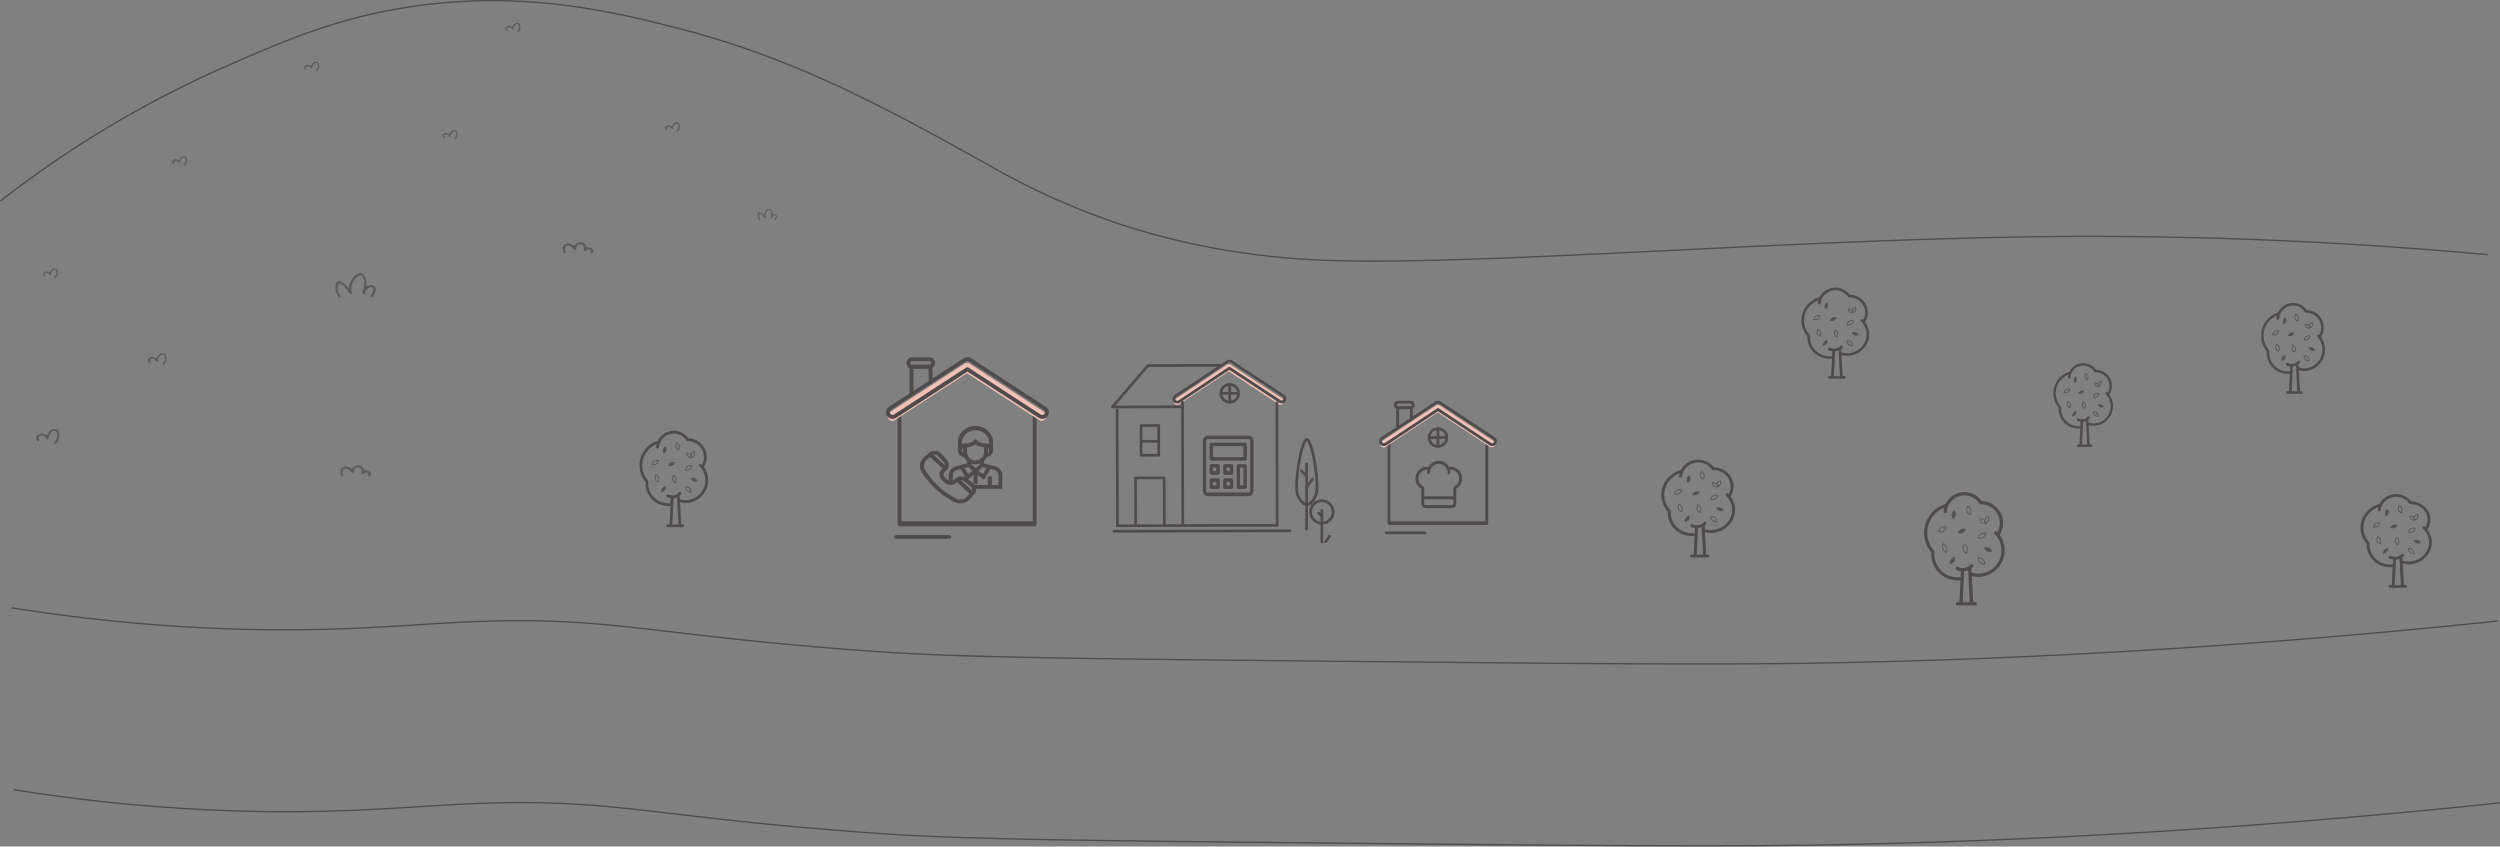 <?xml version="1.0" encoding="UTF-8"?> <svg xmlns="http://www.w3.org/2000/svg" id="Слой_1" data-name="Слой 1" viewBox="0 0 1868.26 632.62"><rect x="0" y="0" width="1868.26" height="632.62" fill="#808080" stroke="none"/><defs><style>.cls-1,.cls-10,.cls-2,.cls-6,.cls-8,.cls-9{fill:none;}.cls-1{stroke:#020202;stroke-width:2.52px;}.cls-1,.cls-3,.cls-6,.cls-8{stroke-miterlimit:12.62;}.cls-3{fill:#fff;stroke:#5d5737;stroke-width:3.79px;}.cls-12,.cls-13,.cls-14,.cls-4,.cls-5{fill:#4f4a4b;}.cls-5,.cls-6,.cls-7{opacity:0.84;}.cls-12,.cls-13,.cls-5,.cls-6{isolation:isolate;}.cls-10,.cls-14,.cls-6,.cls-8,.cls-9{stroke:#4f4a4b;}.cls-6,.cls-8{stroke-width:0.63px;}.cls-9{stroke-miterlimit:3.29;}.cls-10,.cls-14{stroke-miterlimit:10;}.cls-11{fill:#f3c1b4;}.cls-12{opacity:0.71;}.cls-13{opacity:0.7;}</style></defs><path class="cls-1" d="M1813.49,302.74" transform="translate(0 -0.01)"></path><path class="cls-2" d="M36.37,246.64" transform="translate(0 -0.01)"></path><path class="cls-1" d="M776.36,17.08" transform="translate(0 -0.01)"></path><path class="cls-3" d="M34.19,172.83" transform="translate(0 -0.01)"></path><path class="cls-4" d="M1814,395.67c4.29-6.39,2.22-14.81-4.61-18.82a15.26,15.26,0,0,0-7.38-2.08,14.41,14.41,0,0,0-19.23-3.14,13,13,0,0,0-4.51,5c-10.54,2.93-16.53,13.28-13.4,23.14a18.25,18.25,0,0,0,3.88,6.71v1.15c0,8.94,7.76,16.19,17.32,16.26.67,0,1.33,0,2-.11l-.71,13.41h-1.29a1,1,0,1,0,0,2.06h11.63a1,1,0,0,0,0-2.06h-1.29l-.84-16a18.51,18.51,0,0,0,4.45.55c9.7-.15,17.44-7.63,17.28-16.7A15.74,15.74,0,0,0,1814,395.67Zm-24.47,41.63,1-19.07a10.08,10.08,0,0,0,2.65-.65l1,19.75ZM1800,419.64a16.12,16.12,0,0,1-4.53-.66l-.13-2.69c.29-.23.57-.47.83-.72a1,1,0,0,0,.31-1.38l0,0a1.13,1.13,0,0,0-1.51-.27.75.75,0,0,0-.29.27,7.37,7.37,0,0,1-8.06,1.35,1.11,1.11,0,0,0-1.47.42V416a1,1,0,0,0,.4,1.35l.07,0h0a9.68,9.68,0,0,0,2.76.77l-.18,3.59a15,15,0,0,1-2.11.14c-8.43,0-15.22-6.45-15.2-14.33v-1.39a1,1,0,0,0-.27-.77A15.83,15.83,0,0,1,1771,383a13.73,13.73,0,0,1,1.15-1,17.77,17.77,0,0,1,5.2-3,12.11,12.11,0,0,0-.39,2.08,1,1,0,0,0,1,1.11h.1a1.09,1.09,0,0,0,1.09-.93,10.28,10.28,0,0,1,.92-3.4h0c2.54-5.52,9.38-8.07,15.28-5.7a11.51,11.51,0,0,1,5.22,4.15,1.06,1.06,0,0,0,.94.47h.3c6.86.07,12.35,5.32,12.28,11.73a11.05,11.05,0,0,1-1.54,5.47l-.33-.31a1.14,1.14,0,0,0-1.51,0,1,1,0,0,0,0,1.41,13.72,13.72,0,0,1,1,19.36c-.3.33-.62.64-1,.94A15.86,15.86,0,0,1,1800,419.64Z" transform="translate(0 -0.01)"></path><path class="cls-5" d="M1786.29,394.48a4.06,4.06,0,0,1,5-2.38l.28.1a3.41,3.41,0,0,1-.91,1.65,4,4,0,0,1-2.49,1A4.64,4.64,0,0,1,1786.29,394.48Z" transform="translate(0 -0.01)"></path><path class="cls-5" d="M1803.66,403.66a4.46,4.46,0,0,1,3.33,0,4,4,0,0,1,2.09,2.09,3.6,3.6,0,0,1-4.36-.55A3.81,3.81,0,0,1,1803.66,403.66Z" transform="translate(0 -0.01)"></path><path class="cls-6" d="M1776.82,401.18a3.63,3.63,0,0,1,2.1,4.68l-.1.24c0,.09-.09.18-.14.27a3.79,3.79,0,0,1-1.65-1,3.37,3.37,0,0,1-.77-2.43A3.66,3.66,0,0,1,1776.82,401.18Z" transform="translate(0 -0.01)"></path><g class="cls-7"><path class="cls-8" d="M1800.94,385.64a3.5,3.5,0,0,1,2.63.82,3.13,3.13,0,0,1,1,2.16,3,3,0,0,1-1.58,0,3.37,3.37,0,0,1-2.09-3Z" transform="translate(0 -0.01)"></path><path class="cls-8" d="M1806.57,384.37a3,3,0,0,1,0,2.59,3.4,3.4,0,0,1-1.87,1.61,2.62,2.62,0,0,1-.44-1.48,2.71,2.71,0,0,1,.94-1.91A3.19,3.19,0,0,1,1806.57,384.37Z" transform="translate(0 -0.01)"></path></g><path class="cls-6" d="M1778.74,390.9a4,4,0,0,1-1.93,2.54,4.58,4.58,0,0,1-3,.37,3.06,3.06,0,0,1,.68-1.74,3.64,3.64,0,0,1,2.32-1.27A4.35,4.35,0,0,1,1778.74,390.9Z" transform="translate(0 -0.01)"></path><path class="cls-5" d="M1783.05,385.88a3.73,3.73,0,0,1-.68-3.06,3.85,3.85,0,0,1,1.75-2.33,3.24,3.24,0,0,1,.92,1.64,3.31,3.31,0,0,1-.58,2.47A4.43,4.43,0,0,1,1783.05,385.88Z" transform="translate(0 -0.01)"></path><path class="cls-6" d="M1804.16,413.72a4.5,4.5,0,0,1-3.16-1,3.79,3.79,0,0,1-1.19-2.63,3.5,3.5,0,0,1,2,.13,3.45,3.45,0,0,1,2,1.75A3.86,3.86,0,0,1,1804.16,413.72Z" transform="translate(0 -0.01)"></path><path class="cls-6" d="M1791.83,407.09a3.58,3.58,0,0,1-1.54-4.83l.15-.25a1.74,1.74,0,0,1,.19-.26,3.4,3.4,0,0,1,1.5,1.18,3.17,3.17,0,0,1,.47,2.47A3.68,3.68,0,0,1,1791.83,407.09Z" transform="translate(0 -0.01)"></path><path class="cls-5" d="M1780.93,413.86a3.66,3.66,0,0,1,.83-3,4.12,4.12,0,0,1,2.68-1.41,3.07,3.07,0,0,1,0,1.85,3.7,3.7,0,0,1-1.69,2A4.49,4.49,0,0,1,1780.93,413.86Z" transform="translate(0 -0.01)"></path><path class="cls-6" d="M1793,377.83a3.62,3.62,0,0,1,1.66,4.84l-.13.25-.16.24a3.68,3.68,0,0,1-1.51-1.16,3.28,3.28,0,0,1-.54-2.47A3.62,3.62,0,0,1,1793,377.83Z" transform="translate(0 -0.01)"></path><path class="cls-6" d="M1804.85,394.79a4,4,0,0,1-1.93,2.54,4.4,4.4,0,0,1-3,.37,3.16,3.16,0,0,1,.68-1.74,3.81,3.81,0,0,1,2.34-1.27A4.57,4.57,0,0,1,1804.85,394.79Z" transform="translate(0 -0.01)"></path><path class="cls-9" d="M.31,150.25A793.85,793.85,0,0,1,170.92,48.69c42.77-18.64,82.14-35.81,137.6-43.88C392.33-7.39,459.18,9,506.65,21.11c90.37,23.07,162.07,63.14,235.19,104A544,544,0,0,0,834,166.54a532.35,532.35,0,0,0,75.09,19.21,572.75,572.75,0,0,0,79.12,8.7c114.65,4.79,363.41-16.9,559.87-17.75,57.25-.25,106.67,1.29,118.35,1.67,79.41,2.57,145.5,7.63,192.64,12" transform="translate(0 -0.01)"></path><path class="cls-10" d="M10.29,590.14a1309.83,1309.83,0,0,0,147.23,15.14c83.66,3.86,137.94-1.69,184.37-4.13,117.26-6.15,140.9,9.83,319.22,22,60.15,4.11,151.45,5.08,331.6,6.88,193.59,1.92,290.39,2.85,371.5,1.37,123.57-2.25,295.42-9.46,504-31.4" transform="translate(0 -0.01)"></path><path class="cls-4" d="M1494.37,399.67a16.52,16.52,0,0,0-13.57-25.29,15.62,15.62,0,0,0-26.86,2.23,22.52,22.52,0,0,0-10.72,36.11v1.4a19.75,19.75,0,0,0,19.59,19.68,19.08,19.08,0,0,0,2.27-.14l-.8,16.23h-1.47a1.25,1.25,0,0,0,0,2.5H1476a1.25,1.25,0,0,0,0-2.5h-1.45l-1-19.42a18.77,18.77,0,0,0,5,.67,19.89,19.89,0,0,0,15.82-31.47Zm-27.68,50.38,1.14-23.08a10.46,10.46,0,0,0,3-.78l1.16,23.89Zm11.83-21.37a16.8,16.8,0,0,1-5.12-.8l-.16-3.26a11,11,0,0,0,.94-.87,1.23,1.23,0,0,0-1.38-2,1.29,1.29,0,0,0-.33.33,7.85,7.85,0,0,1-9.11,1.64,1.23,1.23,0,0,0-1.66.51v.09a1.25,1.25,0,0,0,.51,1.68h.07a10,10,0,0,0,3.12.93l-.21,4.35a17.17,17.17,0,0,1-19.57-17.17V412.4a1.25,1.25,0,0,0-.31-.94,20,20,0,0,1,7.61-31.91,15.6,15.6,0,0,0-.45,2.53,1.25,1.25,0,0,0,1.13,1.34h.1a1.24,1.24,0,0,0,1.23-1.12,13.59,13.59,0,0,1,1-4.11h0a13.15,13.15,0,0,1,23.19-1.86,1.22,1.22,0,0,0,1.06.56h.34a14,14,0,0,1,12.15,20.82l-.37-.38a1.23,1.23,0,0,0-1.71,0,1.27,1.27,0,0,0,0,1.71,17.37,17.37,0,0,1-12.11,29.66Z" transform="translate(0 -0.01)"></path><path class="cls-5" d="M1463,398.24a4.52,4.52,0,0,1,5.7-2.89h0l.31.12a4,4,0,0,1-1,2,4.29,4.29,0,0,1-2.82,1.17A4.76,4.76,0,0,1,1463,398.24Z" transform="translate(0 -0.01)"></path><path class="cls-5" d="M1482.64,409.34a4.77,4.77,0,0,1,3.78,0,4.66,4.66,0,0,1,2.35,2.53,3.88,3.88,0,0,1-4.93-.66A4.81,4.81,0,0,1,1482.64,409.34Z" transform="translate(0 -0.01)"></path><path class="cls-6" d="M1452.29,406.34a4.51,4.51,0,0,1,2.28,6l0,0-.16.32a4,4,0,0,1-1.86-1.23,4.18,4.18,0,0,1-.87-2.93A4.59,4.59,0,0,1,1452.29,406.34Z" transform="translate(0 -0.01)"></path><g class="cls-7"><path class="cls-8" d="M1479.57,387.55a3.88,3.88,0,0,1,3,1,3.93,3.93,0,0,1,1.18,2.62,3.4,3.4,0,0,1-1.79,0,3.48,3.48,0,0,1-1.85-1.71A3.9,3.9,0,0,1,1479.57,387.55Z" transform="translate(0 -0.01)"></path><path class="cls-8" d="M1485.94,386a3.9,3.9,0,0,1,0,3.14,3.84,3.84,0,0,1-2.12,1.94,3.21,3.21,0,0,1,.57-4.09A3.59,3.59,0,0,1,1485.94,386Z" transform="translate(0 -0.01)"></path></g><path class="cls-6" d="M1454.45,393.9a4.68,4.68,0,0,1-2.18,3.07,4.76,4.76,0,0,1-3.41.45,3.89,3.89,0,0,1,.76-2.1,4.14,4.14,0,0,1,2.63-1.54A4.56,4.56,0,0,1,1454.45,393.9Z" transform="translate(0 -0.01)"></path><path class="cls-5" d="M1459.33,387.82a4.75,4.75,0,0,1-.76-3.7,4.59,4.59,0,0,1,2-2.81,3.92,3.92,0,0,1,1,2,4.14,4.14,0,0,1-.67,3A4.63,4.63,0,0,1,1459.33,387.82Z" transform="translate(0 -0.01)"></path><path class="cls-6" d="M1483.22,421.55a4.75,4.75,0,0,1-3.57-1.26,4.67,4.67,0,0,1-1.35-3.17,3.82,3.82,0,0,1,2.22.15,4,4,0,0,1,2.2,2.12A4.89,4.89,0,0,1,1483.22,421.55Z" transform="translate(0 -0.01)"></path><path class="cls-6" d="M1469.27,413.49a4.49,4.49,0,0,1-1.58-6.15l.21-.32a4,4,0,0,1,1.71,1.44,4.16,4.16,0,0,1,.53,3A4.55,4.55,0,0,1,1469.27,413.49Z" transform="translate(0 -0.01)"></path><path class="cls-5" d="M1456.93,421.68a4.63,4.63,0,0,1,3.8-5.33l.2,0a4.06,4.06,0,0,1,0,2.24,4.24,4.24,0,0,1-1.91,2.37A4.63,4.63,0,0,1,1456.93,421.68Z" transform="translate(0 -0.01)"></path><path class="cls-6" d="M1470.56,378.08a4.53,4.53,0,0,1,1.74,6.16l-.18.29a4,4,0,0,1-1.71-1.4,4.18,4.18,0,0,1-.61-3A4.77,4.77,0,0,1,1470.56,378.08Z" transform="translate(0 -0.01)"></path><path class="cls-6" d="M1484,398.61a4.71,4.71,0,0,1-2.18,3.07,4.57,4.57,0,0,1-3.41.45,4,4,0,0,1,.76-2.1,4.33,4.33,0,0,1,2.65-1.54A5,5,0,0,1,1484,398.61Z" transform="translate(0 -0.01)"></path><path class="cls-4" d="M1393.73,240.65a13,13,0,0,0-3.81-18l-.56-.35a14.48,14.48,0,0,0-7-2,13.54,13.54,0,0,0-18.31-3.06,12.88,12.88,0,0,0-4.29,4.86c-10,2.85-15.74,12.93-12.76,22.52a18,18,0,0,0,3.69,6.53v1.12c0,8.71,7.39,15.76,16.49,15.84a11.13,11.13,0,0,0,1.91-.11l-.68,13h-1.23a1,1,0,0,0,0,2h11.07a1,1,0,0,0,0-2H1377l-.85-15.62a16,16,0,0,0,4.24.53c9.24-.14,16.6-7.43,16.44-16.26A15.44,15.44,0,0,0,1393.73,240.65Zm-23.29,40.53,1-18.57A8.86,8.86,0,0,0,1374,262l1,19.22Zm9.92-17.19a14.67,14.67,0,0,1-4.31-.65l-.13-2.62a7.46,7.46,0,0,0,.79-.7,1,1,0,0,0,.28-1.37,1.08,1.08,0,0,0-1.44-.27,1.38,1.38,0,0,0-.27.27,6.82,6.82,0,0,1-7.67,1.31,1.08,1.08,0,0,0-1.4.41v.07a1,1,0,0,0,.42,1.36h0a8.4,8.4,0,0,0,2.63.74l-.17,3.5a13.36,13.36,0,0,1-2,.14c-8,0-14.48-6.29-14.46-14v-1.38a1,1,0,0,0-.26-.75,15.64,15.64,0,0,1,.83-22.1l.68-.6a17.29,17.29,0,0,1,5-2.91,13.79,13.79,0,0,0-.37,2,1,1,0,0,0,.92,1.08h.16a1,1,0,0,0,1-.91,10.53,10.53,0,0,1,.87-3.3h0a11.28,11.28,0,0,1,14.55-5.55,11,11,0,0,1,5,4.05,1,1,0,0,0,.89.45h.28a11.56,11.56,0,0,1,11.69,11.41h0a10.83,10.83,0,0,1-1.46,5.33l-.32-.3a1.06,1.06,0,0,0-1.43,0,1,1,0,0,0,0,1.37,13.56,13.56,0,0,1,.62,19.16c-.2.21-.4.42-.62.61A15,15,0,0,1,1380.36,264Z" transform="translate(0 -0.01)"></path><path class="cls-5" d="M1367.36,239.49a3.88,3.88,0,0,1,4.81-2.32l.26.1a3.07,3.07,0,0,1-.86,1.6,3.55,3.55,0,0,1-2.37.95A4,4,0,0,1,1367.36,239.49Z" transform="translate(0 -0.01)"></path><path class="cls-5" d="M1383.87,248.4a4.24,4.24,0,0,1,3.17,0,3.8,3.8,0,0,1,2,2,3.36,3.36,0,0,1-4.15-.53A3.79,3.79,0,0,1,1383.87,248.4Z" transform="translate(0 -0.01)"></path><path class="cls-6" d="M1358.36,246a3.58,3.58,0,0,1,2,4.66.61.61,0,0,1-.07.14c0,.09-.08.17-.13.26a3.5,3.5,0,0,1-1.57-1,3.34,3.34,0,0,1-.73-2.36A3.81,3.81,0,0,1,1358.36,246Z" transform="translate(0 -0.01)"></path><g class="cls-7"><path class="cls-8" d="M1381.28,230.88a3.39,3.39,0,0,1,2.5.8,3,3,0,0,1,1,2.1,2.77,2.77,0,0,1-1.51,0,2.82,2.82,0,0,1-1.55-1.37A3,3,0,0,1,1381.28,230.88Z" transform="translate(0 -0.01)"></path><path class="cls-8" d="M1386.64,229.66a3,3,0,0,1,0,2.53,3.18,3.18,0,0,1-1.78,1.56,2.58,2.58,0,0,1-.42-1.44,2.8,2.8,0,0,1,.89-1.85A3.29,3.29,0,0,1,1386.64,229.66Z" transform="translate(0 -0.01)"></path></g><path class="cls-6" d="M1360.15,236a3.81,3.81,0,0,1-1.84,2.48,4.14,4.14,0,0,1-2.87.35,3.17,3.17,0,0,1,.64-1.69,3.62,3.62,0,0,1,2.21-1.23A4.17,4.17,0,0,1,1360.15,236Z" transform="translate(0 -0.01)"></path><path class="cls-5" d="M1364.25,231.12a3.73,3.73,0,0,1-.64-3,3.82,3.82,0,0,1,1.66-2.27,3.15,3.15,0,0,1,.88,1.59,3.22,3.22,0,0,1-.56,2.41A3.88,3.88,0,0,1,1364.25,231.12Z" transform="translate(0 -0.01)"></path><path class="cls-6" d="M1384.36,258.22a4.12,4.12,0,0,1-3-1,3.66,3.66,0,0,1-1.14-2.55,3.49,3.49,0,0,1,1.87.12,3.37,3.37,0,0,1,1.85,1.71A3.73,3.73,0,0,1,1384.36,258.22Z" transform="translate(0 -0.01)"></path><path class="cls-6" d="M1372.61,251.77a3.51,3.51,0,0,1-1.42-4.77l.1-.18c0-.09.11-.17.17-.26a3.41,3.41,0,0,1,1.44,1.16,3.2,3.2,0,0,1,.44,2.41A3.54,3.54,0,0,1,1372.61,251.77Z" transform="translate(0 -0.01)"></path><path class="cls-5" d="M1362.23,258.4a3.72,3.72,0,0,1,.79-2.94,4,4,0,0,1,2.55-1.37,3,3,0,0,1,0,1.79,3.36,3.36,0,0,1-1.6,1.91A4,4,0,0,1,1362.23,258.4Z" transform="translate(0 -0.01)"></path><path class="cls-6" d="M1385,239.79a3.78,3.78,0,0,1-1.84,2.48,4,4,0,0,1-2.87.35,3.18,3.18,0,0,1,.65-1.69,3.67,3.67,0,0,1,2.22-1.23A4.56,4.56,0,0,1,1385,239.79Z" transform="translate(0 -0.01)"></path><path class="cls-4" d="M526,349.11a14.06,14.06,0,0,0-11.54-21.52,13.28,13.28,0,0,0-22.85,1.91,19.12,19.12,0,0,0-9.16,30.72v1.19a16.8,16.8,0,0,0,16.66,16.74A17.84,17.84,0,0,0,501,378l-.68,13.8h-1.25a1.06,1.06,0,1,0,0,2.12h11.16a1.06,1.06,0,0,0,0-2.12H509l-.8-16.53a16.23,16.23,0,0,0,4.28.57A16.92,16.92,0,0,0,526,349.11ZM502.4,392l1-19.63a9.11,9.11,0,0,0,2.56-.66L507,392Zm10.06-18.17a14,14,0,0,1-4.36-.69l-.13-2.77c.28-.23.54-.48.8-.74a1,1,0,0,0-1.17-1.73,1.07,1.07,0,0,0-.28.28,6.65,6.65,0,0,1-4.85,2.06,6.33,6.33,0,0,1-2.9-.67,1.05,1.05,0,0,0-1.42.43V370a1.06,1.06,0,0,0,.45,1.43h0a8.43,8.43,0,0,0,2.66.79l-.18,3.7a12.23,12.23,0,0,1-2,.14,14.69,14.69,0,0,1-14.62-14.75v-1.43a1.11,1.11,0,0,0-.26-.8,17.06,17.06,0,0,1,1.5-24.07,16.61,16.61,0,0,1,5-3.07,11.93,11.93,0,0,0-.37,2.15,1.07,1.07,0,0,0,1,1.14h.09a1.07,1.07,0,0,0,1-.95,10.86,10.86,0,0,1,.88-3.5h0a11.2,11.2,0,0,1,19.72-1.6,1,1,0,0,0,.9.48h.31a11.95,11.95,0,0,1,10.34,17.71l-.32-.32a1,1,0,0,0-1.42,0l0,0a1.08,1.08,0,0,0,0,1.46,14.78,14.78,0,0,1-10.31,25.23Z" transform="translate(0 -0.01)"></path><path class="cls-5" d="M499.28,347.89a3.83,3.83,0,0,1,4.84-2.46h0l.26.1a3.51,3.51,0,0,1-.87,1.7,3.68,3.68,0,0,1-2.39,1A4.09,4.09,0,0,1,499.28,347.89Z" transform="translate(0 -0.01)"></path><path class="cls-5" d="M516,357.34a4,4,0,0,1,3.21,0,3.9,3.9,0,0,1,2,2.15,3.29,3.29,0,0,1-4.19-.57A4,4,0,0,1,516,357.34Z" transform="translate(0 -0.01)"></path><path class="cls-6" d="M490.15,354.78a3.82,3.82,0,0,1,1.92,5.06h0l-.14.28a3.51,3.51,0,0,1-1.58-1,3.57,3.57,0,0,1-.74-2.5A3.9,3.9,0,0,1,490.15,354.78Z" transform="translate(0 -0.01)"></path><g class="cls-7"><path class="cls-8" d="M513.36,338.79a3.28,3.28,0,0,1,2.53.84,3.34,3.34,0,0,1,1,2.22,2.84,2.84,0,0,1-1.53,0,2.88,2.88,0,0,1-1.56-1.45A3.14,3.14,0,0,1,513.36,338.79Z" transform="translate(0 -0.01)"></path><path class="cls-8" d="M518.77,337.49a3.29,3.29,0,0,1,0,2.68,3.21,3.21,0,0,1-1.8,1.65,2.72,2.72,0,0,1,.48-3.48A3.14,3.14,0,0,1,518.77,337.49Z" transform="translate(0 -0.01)"></path></g><path class="cls-6" d="M492,344.22a4,4,0,0,1-1.86,2.61,4.07,4.07,0,0,1-2.9.38,3.31,3.31,0,0,1,.65-1.78,3.44,3.44,0,0,1,2.24-1.31A3.83,3.83,0,0,1,492,344.22Z" transform="translate(0 -0.01)"></path><path class="cls-5" d="M496.14,339a3.87,3.87,0,0,1,1-5.54,3.39,3.39,0,0,1,.89,1.68,3.56,3.56,0,0,1-.57,2.54A4.06,4.06,0,0,1,496.14,339Z" transform="translate(0 -0.01)"></path><path class="cls-6" d="M516.45,367.69a4,4,0,0,1-3-1.07,3.93,3.93,0,0,1-1.15-2.7,3.22,3.22,0,0,1,1.89.13,3.5,3.5,0,0,1,1.87,1.8A4.14,4.14,0,0,1,516.45,367.69Z" transform="translate(0 -0.01)"></path><path class="cls-6" d="M504.59,360.87a3.83,3.83,0,0,1-1.34-5.23l.18-.28a3.37,3.37,0,0,1,1.45,1.22,3.54,3.54,0,0,1,.45,2.56A3.93,3.93,0,0,1,504.59,360.87Z" transform="translate(0 -0.01)"></path><path class="cls-5" d="M494.1,367.83a3.91,3.91,0,0,1,3.38-4.55,3.41,3.41,0,0,1,0,1.9,3.75,3.75,0,0,1-1.63,2A4,4,0,0,1,494.1,367.83Z" transform="translate(0 -0.01)"></path><path class="cls-6" d="M505.7,330.74a3.85,3.85,0,0,1,1.47,5.24l-.15.25a3.33,3.33,0,0,1-1.46-1.19,3.55,3.55,0,0,1-.52-2.54A3.9,3.9,0,0,1,505.7,330.74Z" transform="translate(0 -0.01)"></path><path class="cls-6" d="M517.12,348.22a4,4,0,0,1-1.9,2.6,3.91,3.91,0,0,1-2.9.38,3.31,3.31,0,0,1,.65-1.79,3.68,3.68,0,0,1,2.25-1.3A4.22,4.22,0,0,1,517.12,348.22Z" transform="translate(0 -0.01)"></path><path class="cls-4" d="M1734.54,252a13.36,13.36,0,0,0-4.14-18.29,13,13,0,0,0-6.62-2,12.3,12.3,0,0,0-17.11-3.1l-.15.1a12.57,12.57,0,0,0-4,4.85,18.18,18.18,0,0,0-8.55,29v1.12a15.78,15.78,0,0,0,15.46,15.75,12,12,0,0,0,1.8-.11l-.64,13h-1.16a1,1,0,0,0,0,2h10.44a1,1,0,0,0,0-2h-1.15l-.76-15.6a15,15,0,0,0,4,.54A15.89,15.89,0,0,0,1737.47,261,16.16,16.16,0,0,0,1734.54,252Zm-22,40.45.91-18.53a8.21,8.21,0,0,0,2.38-.63l.92,19.19Zm9.38-17.16a12.72,12.72,0,0,1-4.06-.64l-.12-2.62a8.16,8.16,0,0,0,.74-.7,1,1,0,0,0,.26-1.37,1,1,0,0,0-1.35-.26,1.07,1.07,0,0,0-.26.26,6.16,6.16,0,0,1-4.52,2,5.93,5.93,0,0,1-2.71-.63,1,1,0,0,0-1.32.4v.08a1,1,0,0,0,.42,1.35h0a8,8,0,0,0,2.48.74l-.17,3.49a10.86,10.86,0,0,1-1.89.14,13.81,13.81,0,0,1-13.64-13.92v-1.37a1,1,0,0,0-.24-.76,16.22,16.22,0,0,1,1.4-22.72,16,16,0,0,1,4.67-2.9,13.76,13.76,0,0,0-.36,2,1,1,0,0,0,.9,1.08h.08a1,1,0,0,0,1-.9,10.81,10.81,0,0,1,.83-3.31h0a10.4,10.4,0,0,1,13.6-5.58l.11.05a10.55,10.55,0,0,1,4.69,4,1,1,0,0,0,.84.45h.27a11.21,11.21,0,0,1,11,11.4,11.36,11.36,0,0,1-1.38,5.32l-.3-.3a1,1,0,0,0-1.35,1.37,14.08,14.08,0,0,1,0,19.73,13.63,13.63,0,0,1-9.58,4.12Z" transform="translate(0 -0.01)"></path><path class="cls-5" d="M1709.67,250.86a3.59,3.59,0,0,1,4.5-2.33h0l.25.1a3.14,3.14,0,0,1-.81,1.6,3.39,3.39,0,0,1-2.24,1A3.59,3.59,0,0,1,1709.67,250.86Z" transform="translate(0 -0.01)"></path><path class="cls-5" d="M1725.24,259.78a3.73,3.73,0,0,1,3,0,3.66,3.66,0,0,1,1.87,2,3,3,0,0,1-3.91-.54A4.08,4.08,0,0,1,1725.24,259.78Z" transform="translate(0 -0.01)"></path><path class="cls-6" d="M1701.15,257.37a3.63,3.63,0,0,1,1.8,4.78l-.13.26a3.13,3.13,0,0,1-2.17-3.35A4,4,0,0,1,1701.15,257.37Z" transform="translate(0 -0.01)"></path><g class="cls-7"><path class="cls-8" d="M1722.8,242.27a3,3,0,0,1,2.36.79,3.11,3.11,0,0,1,.93,2.1,2.63,2.63,0,0,1-1.42,0,2.72,2.72,0,0,1-1.46-1.37A3,3,0,0,1,1722.8,242.27Z" transform="translate(0 -0.01)"></path><path class="cls-8" d="M1727.85,241.05a3.16,3.16,0,0,1,0,2.52,3,3,0,0,1-1.68,1.56,2.69,2.69,0,0,1-.39-1.44,2.82,2.82,0,0,1,.84-1.85A3,3,0,0,1,1727.85,241.05Z" transform="translate(0 -0.01)"></path></g><path class="cls-6" d="M1702.87,247.38a3.57,3.57,0,0,1-4.16,2.88,1.4,1.4,0,0,1-.28-.06,3.24,3.24,0,0,1,.61-1.69,3.31,3.31,0,0,1,2.09-1.23A3.54,3.54,0,0,1,1702.87,247.38Z" transform="translate(0 -0.01)"></path><path class="cls-5" d="M1706.75,242.5a3.85,3.85,0,0,1-.61-3,3.78,3.78,0,0,1,1.57-2.27,3.16,3.16,0,0,1,.82,1.59,3.38,3.38,0,0,1-.53,2.4A3.65,3.65,0,0,1,1706.75,242.5Z" transform="translate(0 -0.01)"></path><path class="cls-6" d="M1725.69,269.55a3.59,3.59,0,0,1-3.88-3.26c0-.1,0-.2,0-.3a2.94,2.94,0,0,1,1.76.12,3.25,3.25,0,0,1,1.74,1.7A3.76,3.76,0,0,1,1725.69,269.55Z" transform="translate(0 -0.01)"></path><path class="cls-6" d="M1714.63,263.11a3.64,3.64,0,0,1-1.25-4.94l.16-.26a3.26,3.26,0,0,1,1.36,1.16,3.45,3.45,0,0,1,.42,2.41A3.88,3.88,0,0,1,1714.63,263.11Z" transform="translate(0 -0.01)"></path><path class="cls-5" d="M1704.84,269.69a3.83,3.83,0,0,1,.74-2.94,3.73,3.73,0,0,1,2.41-1.37,3.24,3.24,0,0,1,0,1.8,3.39,3.39,0,0,1-1.51,1.9A3.72,3.72,0,0,1,1704.84,269.69Z" transform="translate(0 -0.01)"></path><path class="cls-6" d="M1715.65,234.67a3.66,3.66,0,0,1,1.38,5,1.76,1.76,0,0,1-.14.23,3.09,3.09,0,0,1-1.36-1.12,3.43,3.43,0,0,1-.48-2.4A4.1,4.1,0,0,1,1715.65,234.67Z" transform="translate(0 -0.01)"></path><path class="cls-6" d="M1726.31,251.16a3.8,3.8,0,0,1-1.73,2.47,3.65,3.65,0,0,1-2.71.35,3.21,3.21,0,0,1,.61-1.68,3.39,3.39,0,0,1,2.1-1.24A4,4,0,0,1,1726.31,251.16Z" transform="translate(0 -0.01)"></path><path class="cls-4" d="M1576.31,295a12.21,12.21,0,0,0-10-18.71,11.55,11.55,0,0,0-19.87,1.65,16.64,16.64,0,0,0-8,26.71v1a14.61,14.61,0,0,0,14.49,14.55c.56,0,1.12,0,1.68-.1l-.6,12h-1.08a.93.93,0,0,0,0,1.85h9.73a.94.94,0,0,0,.83-1,.93.93,0,0,0-.83-.83h-1.07l-.71-14.36A14.66,14.66,0,0,0,1576.3,295Zm-20.47,37.26.85-17.07a8.17,8.17,0,0,0,2.22-.58l.86,17.67Zm8.75-15.81a11.87,11.87,0,0,1-3.79-.59l-.11-2.41c.24-.2.47-.42.69-.64a.91.91,0,0,0,.13-1.28.9.9,0,0,0-1.13-.23,1.36,1.36,0,0,0-.24.24,5.83,5.83,0,0,1-6.74,1.22.91.91,0,0,0-1.23.37v.07a.91.91,0,0,0,.37,1.23h0a7.49,7.49,0,0,0,2.31.68l-.15,3.22a13.17,13.17,0,0,1-1.77.13,12.8,12.8,0,0,1-12.71-12.83v-1.26a.91.91,0,0,0-.23-.69,14.81,14.81,0,0,1,5.66-23.61,11.81,11.81,0,0,0-.33,1.87.94.94,0,0,0,.83,1h.08a.92.92,0,0,0,.9-.84,10,10,0,0,1,.77-3h0a9.73,9.73,0,0,1,17.16-1.37.91.91,0,0,0,.78.41h.25a10.39,10.39,0,0,1,9,15.4l-.28-.28a.91.91,0,0,0-1.26,0,.94.94,0,0,0,0,1.27,12.84,12.84,0,0,1-9,21.93Z" transform="translate(0 -0.01)"></path><path class="cls-5" d="M1553.13,294a3.34,3.34,0,0,1,4.22-2.14l.23.09a3.12,3.12,0,0,1-.75,1.48,3.15,3.15,0,0,1-2.09.87A3.69,3.69,0,0,1,1553.13,294Z" transform="translate(0 -0.01)"></path><path class="cls-5" d="M1567.64,302.23a3.56,3.56,0,0,1,2.79,0,3.4,3.4,0,0,1,1.74,1.87,2.86,2.86,0,0,1-3.64-.49A3.69,3.69,0,0,1,1567.64,302.23Z" transform="translate(0 -0.01)"></path><path class="cls-6" d="M1545.19,300a3.32,3.32,0,0,1,1.67,4.4h0l-.12.24a3,3,0,0,1-1.37-.91,3.14,3.14,0,0,1-.65-2.17A3.46,3.46,0,0,1,1545.19,300Z" transform="translate(0 -0.01)"></path><g class="cls-7"><path class="cls-8" d="M1565.37,286.06a2.87,2.87,0,0,1,2.2.73,2.93,2.93,0,0,1,.87,1.94,2.5,2.5,0,0,1-1.33,0,2.56,2.56,0,0,1-1.36-1.27A2.78,2.78,0,0,1,1565.37,286.06Z" transform="translate(0 -0.01)"></path><path class="cls-8" d="M1570.08,284.94a2.84,2.84,0,0,1,0,2.32,2.88,2.88,0,0,1-1.57,1.44,2.39,2.39,0,0,1,.42-3A2.7,2.7,0,0,1,1570.08,284.94Z" transform="translate(0 -0.01)"></path></g><path class="cls-6" d="M1546.79,290.77a3.33,3.33,0,0,1-4.14,2.6,2.83,2.83,0,0,1,.57-1.55,3,3,0,0,1,1.94-1.14A3.46,3.46,0,0,1,1546.79,290.77Z" transform="translate(0 -0.01)"></path><path class="cls-5" d="M1550.4,286.28a3.56,3.56,0,0,1-.57-2.74,3.46,3.46,0,0,1,1.47-2.09,2.91,2.91,0,0,1,.77,1.47,3.14,3.14,0,0,1-.49,2.21A3.6,3.6,0,0,1,1550.4,286.28Z" transform="translate(0 -0.01)"></path><path class="cls-6" d="M1568.06,311.23a3.52,3.52,0,0,1-2.64-.93,3.47,3.47,0,0,1-1-2.35,3,3,0,0,1,1.65.11,3.07,3.07,0,0,1,1.62,1.57A3.65,3.65,0,0,1,1568.06,311.23Z" transform="translate(0 -0.01)"></path><path class="cls-6" d="M1557.75,305.23a3.31,3.31,0,0,1-1.17-4.55h0a1.88,1.88,0,0,1,.16-.23,2.88,2.88,0,0,1,1.26,1.06,3,3,0,0,1,.39,2.22A3.46,3.46,0,0,1,1557.75,305.23Z" transform="translate(0 -0.01)"></path><path class="cls-5" d="M1548.62,311.32a3.49,3.49,0,0,1,.7-2.7,3.38,3.38,0,0,1,2.24-1.26,2.9,2.9,0,0,1,0,1.65,3.17,3.17,0,0,1-1.41,1.75A3.38,3.38,0,0,1,1548.62,311.32Z" transform="translate(0 -0.01)"></path><path class="cls-6" d="M1558.71,279.07a3.33,3.33,0,0,1,1.28,4.54h0c0,.08-.09.15-.13.22a3,3,0,0,1-1.27-1,3.14,3.14,0,0,1-.45-2.21A3.47,3.47,0,0,1,1558.71,279.07Z" transform="translate(0 -0.01)"></path><path class="cls-6" d="M1568.64,294.23a3.51,3.51,0,0,1-1.62,2.28,3.41,3.41,0,0,1-2.52.32,3,3,0,0,1,.57-1.55,3.11,3.11,0,0,1,2-1.13A3.47,3.47,0,0,1,1568.64,294.23Z" transform="translate(0 -0.01)"></path><path class="cls-4" d="M1293.22,371.08a13.78,13.78,0,0,0-3.89-19.11c-.28-.19-.58-.37-.88-.54a15.92,15.92,0,0,0-7.64-2.17A14.84,14.84,0,0,0,1260.9,346a13.78,13.78,0,0,0-4.67,5.21c-10.9,3.06-17.11,13.87-13.87,24.15a19,19,0,0,0,4,7v1.21c0,9.33,8,16.9,17.92,17a18,18,0,0,0,2.08-.12l-.73,14h-1.35a1.08,1.08,0,1,0-.21,2.15h12.21a1.08,1.08,0,0,0,.21-2.15H1275l-.88-16.75a18.9,18.9,0,0,0,4.61.57c10-.16,18-8,17.88-17.44A16.45,16.45,0,0,0,1293.22,371.08Zm-25.32,43.47,1-19.91a10.45,10.45,0,0,0,2.75-.68l1.06,20.59Zm10.83-18.44a16.19,16.19,0,0,1-4.69-.69l-.14-2.81c.3-.24.59-.49.86-.75a1,1,0,0,0,.38-1.36l-.08-.12a1.17,1.17,0,0,0-1.56-.28,1.15,1.15,0,0,0-.3.28,7.53,7.53,0,0,1-8.34,1.42,1.16,1.16,0,0,0-1.52.43v.08a1,1,0,0,0,.33,1.38l.15.07h0a10.13,10.13,0,0,0,2.86.79l-.19,3.76a14.64,14.64,0,0,1-2.19.14c-8.71,0-15.75-6.74-15.72-15v-1.4a1.05,1.05,0,0,0-.28-.81,16.62,16.62,0,0,1,.56-23.5c.34-.32.69-.63,1-.92a18.66,18.66,0,0,1,5.38-3.11,13.48,13.48,0,0,0-.4,2.18,1.11,1.11,0,0,0,1,1.16h.09a1.14,1.14,0,0,0,1.13-1,10.76,10.76,0,0,1,1-3.55h0c2.62-5.76,9.71-8.42,15.81-6a11.94,11.94,0,0,1,5.41,4.34,1.14,1.14,0,0,0,1,.49h.31c7.1.07,12.79,5.56,12.71,12.25a11.47,11.47,0,0,1-1.59,5.71l-.35-.32a1.16,1.16,0,0,0-1.56,0,1.05,1.05,0,0,0,0,1.47,14.4,14.4,0,0,1,.85,20.35c-.27.29-.55.58-.85.85A16.39,16.39,0,0,1,1278.73,396.11Z" transform="translate(0 -0.01)"></path><path class="cls-5" d="M1264.55,369.84a4.19,4.19,0,0,1,5.22-2.48l.29.1a3.4,3.4,0,0,1-.94,1.72,4,4,0,0,1-2.57,1A4.57,4.57,0,0,1,1264.55,369.84Z" transform="translate(0 -0.01)"></path><path class="cls-5" d="M1282.5,379.43a4.6,4.6,0,0,1,3.46,0,4.06,4.06,0,0,1,2.15,2.18,3.71,3.71,0,0,1-4.51-.58A4.1,4.1,0,0,1,1282.5,379.43Z" transform="translate(0 -0.01)"></path><path class="cls-6" d="M1254.73,376.84a3.8,3.8,0,0,1,2.15,4.92l-.09.22c0,.09-.09.19-.14.28a3.92,3.92,0,0,1-1.71-1.06,3.49,3.49,0,0,1-.79-2.54A3.69,3.69,0,0,1,1254.73,376.84Z" transform="translate(0 -0.01)"></path><g class="cls-7"><path class="cls-8" d="M1279.69,360.61a3.67,3.67,0,0,1,2.72.86A1.29,1.29,0,1,1,1283,364a1.25,1.25,0,0,1-1.1-.27A3.48,3.48,0,0,1,1279.69,360.61Z" transform="translate(0 -0.01)"></path><path class="cls-8" d="M1285.52,359.3a3.21,3.21,0,0,1,0,2.71,3.39,3.39,0,0,1-1.94,1.68,2.75,2.75,0,0,1-.45-1.55,2.87,2.87,0,0,1,1-2A3.61,3.61,0,0,1,1285.52,359.3Z" transform="translate(0 -0.01)"></path></g><path class="cls-6" d="M1256.71,366.1a4.08,4.08,0,0,1-2,2.65,4.62,4.62,0,0,1-3.12.39,3.18,3.18,0,0,1,.7-1.81,3.77,3.77,0,0,1,2.4-1.33A4.45,4.45,0,0,1,1256.71,366.1Z" transform="translate(0 -0.01)"></path><path class="cls-5" d="M1261.22,360.86a3.79,3.79,0,0,1,1.11-5.62,3.32,3.32,0,0,1,1,1.71,3.42,3.42,0,0,1-.61,2.57A4.29,4.29,0,0,1,1261.22,360.86Z" transform="translate(0 -0.01)"></path><path class="cls-6" d="M1283,389.93a4.51,4.51,0,0,1-3.26-1.09,3.91,3.91,0,0,1-1.24-2.74,3.62,3.62,0,0,1,4,2A4,4,0,0,1,1283,389.93Z" transform="translate(0 -0.01)"></path><path class="cls-6" d="M1270.22,383a3.76,3.76,0,0,1-1.57-5.08l.13-.23.19-.27a3.5,3.5,0,0,1,1.56,1.23,3.41,3.41,0,0,1,.49,2.6A3.84,3.84,0,0,1,1270.22,383Z" transform="translate(0 -0.01)"></path><path class="cls-5" d="M1259,390.08a3.93,3.93,0,0,1,.86-3.16,4.36,4.36,0,0,1,2.78-1.47,3.34,3.34,0,0,1,0,1.93,3.73,3.73,0,0,1-1.75,2A4.61,4.61,0,0,1,1259,390.08Z" transform="translate(0 -0.01)"></path><path class="cls-6" d="M1271.45,352.45a3.8,3.8,0,0,1,1.7,5.1l-.12.22c0,.08-.1.17-.16.25a3.64,3.64,0,0,1-1.56-1.21,3.44,3.44,0,0,1-.56-2.57A3.91,3.91,0,0,1,1271.45,352.45Z" transform="translate(0 -0.01)"></path><path class="cls-6" d="M1283.74,370.17a4.08,4.08,0,0,1-2,2.65,4.45,4.45,0,0,1-3.12.38,3.32,3.32,0,0,1,.7-1.81,4,4,0,0,1,2.42-1.33A4.82,4.82,0,0,1,1283.74,370.17Z" transform="translate(0 -0.01)"></path><path class="cls-4" d="M709.55,399.88h-40a1.42,1.42,0,0,0-1.26,1.54v0a1.45,1.45,0,0,0,1.26,1.24h40.09a1.42,1.42,0,0,0,1.24-1.57,1.4,1.4,0,0,0-1.24-1.23Z" transform="translate(0 -0.01)"></path><path class="cls-4" d="M773.23,393.32h-101a1.71,1.71,0,0,1-1.47-1.82V312.12a1.66,1.66,0,0,1,1.44-1.83h0a1.68,1.68,0,0,1,1.45,1.83v77.41h98.09V311.66a1.63,1.63,0,0,1,1.42-1.82h0a1.69,1.69,0,0,1,1.47,1.82v79.75A1.72,1.72,0,0,1,773.23,393.32Z" transform="translate(0 -0.01)"></path><path class="cls-11" d="M780.5,308.1l-55.72-36.2a3.71,3.71,0,0,0-2.08-.57,3.75,3.75,0,0,0-2.08.57l-55.71,36.2a3.44,3.44,0,0,0-1,4.75.43.43,0,0,1,0,.07h0a3.57,3.57,0,0,0,4.88,1h0l53.86-35,53.86,35a3.57,3.57,0,0,0,4.89-1h0a3.44,3.44,0,0,0-.87-4.8Z" transform="translate(0 -0.01)"></path><path class="cls-4" d="M778.8,313a5.11,5.11,0,0,1-2.73-.82l-53.13-34.45-53.13,34.5a5.07,5.07,0,0,1-3.72.72,4.89,4.89,0,0,1-1.74-8.92l55.71-36.2a5.15,5.15,0,0,1,2.9-.8,4.89,4.89,0,0,1,2.88.8l55.71,36.2h0a4.87,4.87,0,0,1,1.5,6.72l-.06.09a5,5,0,0,1-4.21,2.22Zm-55.86-38.5a1.32,1.32,0,0,1,.8.23l53.86,35a2.11,2.11,0,0,0,2.9-.48,2,2,0,0,0-.4-2.8l-.08-.05-.14-.09-55.72-36.2a2,2,0,0,0-1.2-.33h-.13a2.11,2.11,0,0,0-1.21.33l-55.71,36.2a2,2,0,0,0-.65,2.75.35.35,0,0,1,0,.08,2.11,2.11,0,0,0,1.32.88,2.13,2.13,0,0,0,1.56-.29l53.86-35A1.36,1.36,0,0,1,722.94,274.53Z" transform="translate(0 -0.01)"></path><path class="cls-4" d="M681.17,296.21a1.47,1.47,0,0,1-1.47-1.44h0V274.11a1.45,1.45,0,0,1,1.46-1.44H695.4a1.43,1.43,0,0,1,1.46,1.42v0h0v11.42a1.45,1.45,0,0,1-1.58,1.34,1.48,1.48,0,0,1-1.35-1.34v-10H682.62v19.2a1.44,1.44,0,0,1-1.43,1.44Z" transform="translate(0 -0.01)"></path><path class="cls-4" d="M694.5,275.53H681.69a4.3,4.3,0,0,1-4.33-4.25h0a4.3,4.3,0,0,1,4.33-4.25H694.5a4.28,4.28,0,0,1,4.31,4.24h0a4.29,4.29,0,0,1-4.31,4.27Zm-12.81-5.7a1.4,1.4,0,0,0-1.41,1.39h0a1.41,1.41,0,0,0,1.41,1.37H694.5a1.39,1.39,0,0,0,1.4-1.37h0a1.4,1.4,0,0,0-1.4-1.39Z" transform="translate(0 -0.01)"></path><path class="cls-4" d="M705,322" transform="translate(0 -0.01)"></path><path class="cls-2" d="M96.31,175.38" transform="translate(0 -0.01)"></path><path class="cls-12" d="M253.86,222.63c-3-2.84-4.15-8.52-2.35-11.4.72-1.1,1.6-1.58,3.21-.81,2.36,1.09,3.74,3,5.88,4.83a20.47,20.47,0,0,1,3.55-8.17,6.85,6.85,0,0,1,3.49-2.59,3.6,3.6,0,0,1,4.29,1l.07.11c2.19,2.52,1.81,5.36,1.81,8.07.63.41.92,0,1.36-.09,1.45-.46,3-.79,4.28.18a3,3,0,0,1,1.22,3.38,34.43,34.43,0,0,1-1.48,3.93,1.38,1.38,0,0,1-1.66,1,1.4,1.4,0,0,1-.34-.13c-1-.44-.17-1.09.19-1.46,1.06-1.09.94-2.46,1.7-3.62a1.69,1.69,0,0,0-.92-2.13A2,2,0,0,0,276,215a5.26,5.26,0,0,0-3.19,3.57c-.08.51.29,1.42-.78,1.32a1.18,1.18,0,0,1-1.18-1.19,1.21,1.21,0,0,1,.12-.53,27.83,27.83,0,0,0,1.19-5.79,8.27,8.27,0,0,0-.58-4.5c-.85-2.42-2.71-2.74-4.85-.94a13.52,13.52,0,0,0-3.6,5.83,7,7,0,0,0-.21,5.35c.21.52.42,1.26-.46,1.51s-1.23-.36-1.62-.87c-1.55-2-2.71-4.22-5-5.81-.61-.42-1.17-1.09-2-.94-1.07.16-1.09,1.1-1.26,1.75a7.76,7.76,0,0,0,1.24,6.3A2,2,0,0,1,253.86,222.63Z" transform="translate(0 -0.01)"></path><path class="cls-12" d="M256.09,353a2.73,2.73,0,0,1,.07.75c-.08.77,1.23,1.95-.28,2.19-.92.14-1-1.31-1.36-2.08a3.36,3.36,0,0,1,1.46-4.45,4.63,4.63,0,0,1,5.42.24c1.36.94,1.85.46,2.71-.33,2.85-2.56,5.5-2.26,7.37.76a3,3,0,0,0,2.71,1.66,2.87,2.87,0,0,1,3.08,2.61,2.2,2.2,0,0,1-.49,1.3c-.22.32-.46.67-.95.63s-.51-.43-.54-.82c-.19-2.86-.46-3-3.51-1.49-1.53.76-1.62.16-1.62-.81,0-1.54.52-3.46-2.14-3.81s-3,1.37-3.5,3c-.32,1.23-1.29,1.48-2.34.35a7.58,7.58,0,0,1-.63-.93,3.51,3.51,0,0,0-4.06-1.41C255.82,350.78,256.22,352.06,256.09,353Z" transform="translate(0 -0.01)"></path><path class="cls-13" d="M43.88,328.38A8.05,8.05,0,0,1,42,331.12c-.34.28-.72.73-1.35.38s-.4-.74,0-1.09a3.09,3.09,0,0,0,1.1-1.87c1.48-1.43,1-3.12.89-4.73a1.93,1.93,0,0,0-1.57-1.87,2.69,2.69,0,0,0-2.71,1,9.07,9.07,0,0,0-2,3.68c-.24.56.41,1.42-.62,1.67s-1.36-.53-1.68-1.1a2.93,2.93,0,0,0-3.56-1.46,1.93,1.93,0,0,0-1.72,2.14,2.74,2.74,0,0,0,.05.28,1.62,1.62,0,0,0,.31.54c.22.38.3.9-.34,1.1s-.74-.38-1-.69c-1-1-.72-2.19-1-3.22h.59c1.43-1.18,3.23-2.68,5.12-1.57,3.09,1.84,3.32.09,4-1.53,2.92-2.66,4.31-2.9,7.13-1.24A9.93,9.93,0,0,1,43.88,328.38Z" transform="translate(0 -0.01)"></path><path class="cls-13" d="M42.88,205.62a5.19,5.19,0,0,1-1.21,1.75c-.21.19-.46.47-.81.24s-.26-.47,0-.72a2,2,0,0,0,.69-1.2c1-.9.67-2,.57-3a1.21,1.21,0,0,0-1-1.17,1.72,1.72,0,0,0-1.73.66,5.87,5.87,0,0,0-1.28,2.35c-.14.35.26.9-.39,1.1s-.84-.34-1.07-.69a1.87,1.87,0,0,0-2.28-.93,1.22,1.22,0,0,0-1,1.38,1.16,1.16,0,0,0,0,.18,1.29,1.29,0,0,0,.19.32c.12.25.17.58-.22.7s-.49-.24-.68-.44c-.63-.61-.46-1.37-.66-2.06h.34c.91-.75,2.06-1.7,3.26-1,2,1.17,2.13,0,2.54-1,1.87-1.7,2.71-1.85,4.55-.79A6.42,6.42,0,0,1,42.88,205.62Z" transform="translate(0 -0.01)"></path><path class="cls-13" d="M124,270.25a6.1,6.1,0,0,1-1.49,2.19c-.27.23-.58.59-1,.3s-.31-.59,0-.9a2.48,2.48,0,0,0,.87-1.5c1.18-1.09.83-2.47.7-3.76a1.48,1.48,0,0,0-1.23-1.46,2.11,2.11,0,0,0-2.15.82,7.12,7.12,0,0,0-1.6,2.94c-.19.45.32,1.09-.5,1.32s-1-.41-1.36-.85a2.35,2.35,0,0,0-2.84-1.17A1.54,1.54,0,0,0,112,269.9a1.27,1.27,0,0,0,.06.28,1.79,1.79,0,0,0,.22.38c.18.31.25.72-.27.88s-.59-.31-.84-.55c-.78-.77-.58-1.72-.82-2.57h.4c1.14-.95,2.58-2.19,4.07-1.25,2.46,1.47,2.71.06,3.17-1.23,2.33-2.12,3.42-2.31,5.67-1A7.93,7.93,0,0,1,124,270.25Z" transform="translate(0 -0.01)"></path><path class="cls-13" d="M507.76,96.31a5.23,5.23,0,0,1-1.19,1.75c-.22.19-.46.47-.83.24a.42.42,0,0,1-.11-.58.38.38,0,0,1,.11-.11h0a2,2,0,0,0,.69-1.19c1-.91.67-2,.57-3a1.21,1.21,0,0,0-1-1.17,1.69,1.69,0,0,0-1.72.66,5.76,5.76,0,0,0-1.35,2.36c-.15.35.25.89-.4,1.09s-.84-.34-1.07-.69a1.88,1.88,0,0,0-2.27-.94,1.22,1.22,0,0,0-1.05,1.37,1.6,1.6,0,0,0,.05.21,1,1,0,0,0,.18.31c.14.24.19.58-.22.7s-.47-.24-.67-.43c-.64-.62-.46-1.37-.67-2.06h.33c.9-.76,2.06-1.72,3.26-1,2,1.17,2.13.06,2.55-1,1.86-1.7,2.71-1.86,4.54-.79A6.34,6.34,0,0,1,507.76,96.31Z" transform="translate(0 -0.01)"></path><path class="cls-12" d="M422.29,186.29a3.05,3.05,0,0,1,0,.74c-.08.77,1.25,2-.28,2.19-.92.14-1-1.31-1.35-2.08a3.33,3.33,0,0,1,1.46-4.43,4.58,4.58,0,0,1,5.42.23c1.35.93,1.84.46,2.71-.34,2.83-2.56,5.5-2.26,7.35.76a2.94,2.94,0,0,0,2.71,1.66,2.85,2.85,0,0,1,3.09,2.61,2.28,2.28,0,0,1-.48,1.3c-.24.33-.48.69-1,.63s-.51-.43-.54-.82c-.19-2.85-.46-3-3.51-1.49-1.53.76-1.61.17-1.62-.81,0-1.53.53-3.46-2.14-3.81s-3.05,1.37-3.5,3c-.32,1.22-1.29,1.47-2.34.34a6.6,6.6,0,0,1-.63-.93,3.51,3.51,0,0,0-4.06-1.41C422,184.07,422.42,185.36,422.29,186.29Z" transform="translate(0 -0.01)"></path><path class="cls-12" d="M567.88,164.65a5,5,0,0,1-1.12-5.41,1,1,0,0,1,1.32-.52l.21.13a13.06,13.06,0,0,1,2.79,2.29,9.69,9.69,0,0,1,1.68-3.88,3.2,3.2,0,0,1,1.67-1.22,1.68,1.68,0,0,1,2,.45v.06a5.09,5.09,0,0,1,.86,3.84c.29.19.43,0,.62,0a2.17,2.17,0,0,1,2,.08,1.4,1.4,0,0,1,.57,1.6,15.52,15.52,0,0,1-.69,1.87.67.67,0,0,1-.8.49.47.47,0,0,1-.15-.06c-.47-.21-.08-.52.1-.69.5-.51.44-1.17.8-1.72a.79.79,0,0,0-.44-1,.87.87,0,0,0-1,.09,2.51,2.51,0,0,0-1.52,1.7c0,.24.14.68-.38.62a.56.56,0,0,1-.56-.54.6.6,0,0,1,.07-.27,13.7,13.7,0,0,0,.56-2.75,4,4,0,0,0-.27-2.19c-.41-1.09-1.36-1.3-2.3-.44a6.14,6.14,0,0,0-1.64,2.76,3.25,3.25,0,0,0-.11,2.54c.11.24.2.59-.22.71s-.58-.17-.77-.41a10.89,10.89,0,0,0-2.38-2.77c-.3-.19-.57-.5-.95-.44s-.52.52-.61.84a3.72,3.72,0,0,0,.6,3A.92.92,0,0,1,567.88,164.65Z" transform="translate(0 -0.01)"></path><path class="cls-10" d="M8.76,454.22A1312.15,1312.15,0,0,0,156,469.35c83.66,3.86,137.94-1.69,184.37-4.13,117.26-6.15,140.9,9.83,319.22,22,60.15,4.11,151.45,5.09,331.6,6.88,193.59,1.92,290.39,2.85,371.5,1.37,123.57-2.25,295.42-9.46,504-31.4" transform="translate(0 -0.01)"></path><path class="cls-13" d="M139.46,121.7a5.27,5.27,0,0,1-1.19,1.76c-.22.18-.46.47-.83.24a.43.43,0,0,1-.1-.6l.1-.1h0a2,2,0,0,0,.69-1.2c1-.91.67-2,.57-3a1.21,1.21,0,0,0-1-1.16,1.68,1.68,0,0,0-1.72.65,5.87,5.87,0,0,0-1.35,2.36c-.15.35.25.9-.4,1.09s-.84-.33-1.07-.69a1.88,1.88,0,0,0-2.27-.94,1.24,1.24,0,0,0-1,1.39,1.46,1.46,0,0,0,0,.2,1,1,0,0,0,.18.31c.14.24.19.58-.22.7s-.47-.24-.67-.44c-.64-.61-.46-1.37-.67-2.06h.33c.91-.75,2.06-1.72,3.26-1,2,1.18,2.13.06,2.55-1,1.86-1.7,2.71-1.85,4.54-.79A6.36,6.36,0,0,1,139.46,121.7Z" transform="translate(0 -0.01)"></path><path class="cls-13" d="M388.62,22.05a5.23,5.23,0,0,1-1.19,1.75c-.22.19-.46.47-.83.24a.43.43,0,0,1-.09-.6.38.38,0,0,1,.09-.09h0a2,2,0,0,0,.69-1.19c1-.91.67-2,.57-3a1.2,1.2,0,0,0-1-1.16,1.68,1.68,0,0,0-1.72.65,5.91,5.91,0,0,0-1.38,2.29c-.15.35.26.89-.39,1.09s-.84-.34-1.07-.69A1.88,1.88,0,0,0,380,20.4a1.15,1.15,0,0,0-1.09,1.21,1.13,1.13,0,0,0,.27.68c.13.24.19.58-.22.7s-.47-.24-.68-.43c-.63-.62-.46-1.37-.66-2.06H378c.9-.76,2-1.72,3.26-1,2,1.17,2.12.06,2.54-1,1.86-1.7,2.71-1.85,4.54-.79A6.36,6.36,0,0,1,388.62,22.05Z" transform="translate(0 -0.01)"></path><path class="cls-13" d="M341.54,102.14a5.23,5.23,0,0,1-1.19,1.75c-.22.19-.46.47-.83.24a.43.43,0,0,1-.09-.6.38.38,0,0,1,.09-.09h0a2,2,0,0,0,.69-1.19c1-.91.67-2,.57-3a1.2,1.2,0,0,0-1-1.16,1.69,1.69,0,0,0-1.72.66,5.76,5.76,0,0,0-1.35,2.36c-.15.35.26.89-.4,1.09s-.84-.34-1.07-.69a1.88,1.88,0,0,0-2.27-.94,1.23,1.23,0,0,0-1,1.39,1.06,1.06,0,0,0,0,.19,1,1,0,0,0,.18.31c.14.24.19.58-.21.7s-.48-.24-.68-.43c-.64-.62-.46-1.37-.67-2.06h.33c.91-.76,2.06-1.72,3.26-1,2,1.17,2.13.06,2.55-1,1.86-1.7,2.71-1.86,4.54-.79A6.37,6.37,0,0,1,341.54,102.14Z" transform="translate(0 -0.01)"></path><path class="cls-13" d="M238.21,51.18A5.23,5.23,0,0,1,237,52.93c-.22.18-.46.47-.83.24a.44.44,0,0,1-.08-.62.3.3,0,0,1,.08-.08h0a2,2,0,0,0,.69-1.2c1-.9.67-2,.57-3a1.2,1.2,0,0,0-1-1.16,1.69,1.69,0,0,0-1.72.66,6,6,0,0,0-1.35,2.35c-.15.35.26.9-.39,1.1s-.84-.34-1.07-.69a1.88,1.88,0,0,0-2.28-.94,1.23,1.23,0,0,0-1,1.39,1.06,1.06,0,0,0,0,.19,1.23,1.23,0,0,0,.19.31c.13.24.19.58-.22.7s-.47-.24-.68-.44c-.63-.61-.46-1.37-.66-2.06h.33c.9-.75,2-1.71,3.26-1,2,1.17,2.12,0,2.54-1,1.86-1.69,2.71-1.85,4.54-.78A6.36,6.36,0,0,1,238.21,51.18Z" transform="translate(0 -0.01)"></path><path class="cls-4" d="M990.81,405.78a1.06,1.06,0,0,1-.57-.17,1,1,0,0,1-.3-1.38l0,0,2.77-4.13a1,1,0,0,1,1.39-.28l0,0a1,1,0,0,1,.27,1.34l-2.77,4.12A1,1,0,0,1,990.81,405.78Z" transform="translate(0 -0.01)"></path><path class="cls-4" d="M987.85,406.1a1,1,0,0,1-1-1h0V381.4a1,1,0,0,1,2,0v23.7A1,1,0,0,1,987.85,406.1Z" transform="translate(0 -0.01)"></path><path class="cls-4" d="M987.85,386.73a1,1,0,0,1-.72-.3l-2.31-2.23a1,1,0,0,1,0-1.41l0,0h0a1,1,0,0,1,1.42,0h0l2.35,2.26a1,1,0,0,1,0,1.41l0,0A1.11,1.11,0,0,1,987.85,386.73Z" transform="translate(0 -0.01)"></path><path class="cls-4" d="M987.85,392a9.4,9.4,0,1,1,9.4-9.4,9.4,9.4,0,0,1-9.4,9.4Zm0-16.76a7.36,7.36,0,1,0,7.36,7.36h0a7.37,7.37,0,0,0-7.36-7.4h0Z" transform="translate(0 -0.01)"></path><path class="cls-4" d="M976.43,396.4a1,1,0,0,1-1-1V346.74a1,1,0,0,1,2,0v48.65a1,1,0,0,1-1,1Z" transform="translate(0 -0.01)"></path><path class="cls-4" d="M976.43,356.8a1,1,0,0,1-.72-.3l-4-4a1,1,0,0,1,.11-1.41l0,0a1,1,0,0,1,1.3,0l4,4a1,1,0,0,1,0,1.41l0,0h0A1,1,0,0,1,976.43,356.8Z" transform="translate(0 -0.01)"></path><path class="cls-4" d="M976.43,365.28a1.09,1.09,0,0,1-.58-.17,1,1,0,0,1-.28-1.39l0,0L980,357.4a1,1,0,0,1,1.39-.27l0,0a1,1,0,0,1,.29,1.38l0,0-4.37,6.28A1,1,0,0,1,976.43,365.28Z" transform="translate(0 -0.01)"></path><path class="cls-4" d="M976.59,378.38h-.26c-.24,0-5.88-1.6-7.87-9.4s2.19-35.17,6.26-40.39a2.91,2.91,0,0,1,1.34-1.06,1,1,0,0,1,.46-.11h.16a.74.74,0,0,1,.44.11,2.89,2.89,0,0,1,1.35,1.06c4,5.22,8.28,32.41,6.25,40.39s-7.62,9.4-7.86,9.4Zm0-48.92c-.89.71-3,5.37-5,16.72-1.62,9.66-2.11,18.59-1.19,22.21,1.47,5.8,5.13,7.51,6.15,7.89,1-.38,4.67-2.09,6.15-7.89.91-3.62.43-12.55-1.2-22.21C979.59,334.82,977.43,330.17,976.59,329.46Z" transform="translate(0 -0.01)"></path><path class="cls-11" d="M958.35,298l-38.61-25.36a2.5,2.5,0,0,0-1.46-.4,2.45,2.45,0,0,0-1.43.4l-38.53,25.61a2.45,2.45,0,0,0-.69,3.38h0a2.45,2.45,0,0,0,3.37.63l37.25-24.72,37.34,24.55a2.44,2.44,0,0,0,3.38-.7h0A2.44,2.44,0,0,0,958.35,298Z" transform="translate(0 -0.01)"></path><path class="cls-4" d="M865.9,330.77H852.68a1,1,0,0,1-1-1h0a1,1,0,0,1,1-1H866a1,1,0,0,1,1,1h0a1,1,0,0,1-1,1Z" transform="translate(0 -0.01)"></path><path class="cls-4" d="M883.92,393.76l-48.87.12a1,1,0,0,1-1-1h0l-.22-86.54a1,1,0,0,1,2,0l.22,85.56,47.84-.12a1,1,0,0,1,1,1h0A1,1,0,0,1,883.92,393.76Z" transform="translate(0 -0.01)"></path><path class="cls-4" d="M870.09,393.8a1,1,0,0,1-1-1h0L869,358.13H849.59l.08,34.67a1,1,0,0,1-1,1h0a1,1,0,0,1-1-1h0l-.08-35.69a1,1,0,0,1,1-1H870a1,1,0,0,1,1,1h0l.09,35.67a1,1,0,0,1-1,1Z" transform="translate(0 -0.01)"></path><path class="cls-4" d="M964.06,395.7,832.59,396a1,1,0,0,0-.23,2h.23l131.5-.31a1,1,0,0,0,0-2Z" transform="translate(0 -0.01)"></path><path class="cls-4" d="M879.8,301.57a3.49,3.49,0,0,1-2-6.38h0l38.86-25.8a3.82,3.82,0,0,1,4,0l39,25.64a3.49,3.49,0,1,1-3.83,5.84L918.7,276.45,881.7,301A3.46,3.46,0,0,1,879.8,301.57Zm-.8-4.69a1.45,1.45,0,0,0-.44,2h0a1.45,1.45,0,0,0,2,.42l37.6-25a1,1,0,0,1,1.13,0L957,299.07a1.46,1.46,0,0,0,2-.41h0a1.48,1.48,0,0,0-.41-2l-39-25.6a1.35,1.35,0,0,0-.85-.23h-.09a1.33,1.33,0,0,0-.84.24Z" transform="translate(0 -0.01)"></path><path class="cls-4" d="M954.45,393.6l-70.53.16a1,1,0,0,1-1-1l-.22-92.1a1,1,0,1,1,2,0l.21,91.08,68.48-.16L953.23,301a1,1,0,0,1,2,0h0l.23,91.56a1,1,0,0,1-.9,1.09h-.1Z" transform="translate(0 -0.01)"></path><path class="cls-4" d="M919,301.57a7.64,7.64,0,1,1,7.62-7.66h0A7.65,7.65,0,0,1,919,301.57Zm0-13.23a5.6,5.6,0,1,0,5.61,5.59h0a5.61,5.61,0,0,0-5.61-5.59Z" transform="translate(0 -0.01)"></path><path class="cls-4" d="M919,301.57a1,1,0,0,1-1-1V287.32a1,1,0,1,1,2,0v13.23a1,1,0,0,1-1,1Z" transform="translate(0 -0.01)"></path><path class="cls-4" d="M925.59,294.94H912.41a1,1,0,0,1,0-2h13.18a1,1,0,0,1,0,2Z" transform="translate(0 -0.01)"></path><path class="cls-4" d="M865.93,341.23H852.7a1,1,0,0,1-1-1h0V318a1,1,0,0,1,1-1h13.23a1,1,0,0,1,1,1h0v22.17a1,1,0,0,1-1,1Zm-12.22-2H864.9V319.08H853.71Z" transform="translate(0 -0.01)"></path><path class="cls-4" d="M882.65,305l-51.31.13a1,1,0,0,1-.93-.6,1.05,1.05,0,0,1,.15-1.09l26.54-30.88a1,1,0,0,1,.77-.36l54-.12a1,1,0,0,1,1,1h0a1,1,0,0,1-1,1l-53.59.12-24.69,28.92,49-.12a1,1,0,0,1,1.14.84v.06a1,1,0,0,1-.85,1.12h-.27Z" transform="translate(0 -0.01)"></path><path class="cls-4" d="M1064.92,397.17h-29a1,1,0,1,0,0,2.05h29a1,1,0,0,0,.23-2.05h-.23Z" transform="translate(0 -0.01)"></path><path class="cls-4" d="M1111,392.35h-73a1.26,1.26,0,0,1-1-1.35V332.65c0-.78.47-1.41,1-1.41s1.06.63,1.06,1.41v56.94H1110V332.31c0-.79.47-1.41,1.06-1.41s1.06.63,1.06,1.41v58.63C1112,391.71,1111.56,392.35,1111,392.35Z" transform="translate(0 -0.01)"></path><path class="cls-11" d="M1116.29,329.69,1076,303.08a2.59,2.59,0,0,0-1.5-.42,2.62,2.62,0,0,0-1.51.42l-40.28,26.61a2.59,2.59,0,0,0-.75,3.51h0a2.57,2.57,0,0,0,3.54.72l38.94-25.74,38.94,25.74a2.58,2.58,0,0,0,3.55-.72h0A2.58,2.58,0,0,0,1116.29,329.69Z" transform="translate(0 -0.01)"></path><path class="cls-4" d="M1115,333.32a3.73,3.73,0,0,1-2-.61l-38.42-25.36-38.4,25.36a3.58,3.58,0,0,1-5.5-3.69h0a3.58,3.58,0,0,1,1.55-2.3l40.28-26.61a3.41,3.41,0,0,1,2.08-.59,3.56,3.56,0,0,1,2.1.59L1117,326.72h0a3.62,3.62,0,0,1-2,6.64ZM1074.6,305a1,1,0,0,1,.59.17l38.94,25.76a1.51,1.51,0,1,0,1.94-2.32l-.19-.13-.09-.06-40.29-26.62a1.38,1.38,0,0,0-.88-.24h-.08a1.48,1.48,0,0,0-.89.24l-40.28,26.62a1.44,1.44,0,0,0-.63,1,1.5,1.5,0,0,0,1.14,1.77h0A1.6,1.6,0,0,0,1035,331L1074,305.23A1,1,0,0,1,1074.6,305Z" transform="translate(0 -0.01)"></path><path class="cls-4" d="M1044.4,321a1,1,0,0,1-1-1v-.05h0V304.72a1,1,0,0,1,.94-1.06h10.43a1,1,0,0,1,1,1V313a1.06,1.06,0,0,1-2.08.4,1,1,0,0,1,0-.16,1,1,0,0,1,0-.24V305.7h-8.18v14.11a1.07,1.07,0,0,1-1,1.1Z" transform="translate(0 -0.01)"></path><path class="cls-4" d="M1054.07,305.78h-9.26a3.13,3.13,0,0,1-3.12-3.13h0a3.12,3.12,0,0,1,3.1-3.13h9.28a3.13,3.13,0,0,1,3.13,3.13h0a3.13,3.13,0,0,1-3.13,3.13Zm-9.26-4.19a1,1,0,0,0-1,1h0a1,1,0,0,0,1,1h9.26a1,1,0,0,0,1-1h0a1,1,0,0,0-1-1Z" transform="translate(0 -0.01)"></path><path class="cls-4" d="M1074.59,334.61a7.64,7.64,0,1,1,7.63-7.66,7.65,7.65,0,0,1-7.63,7.66Zm0-13.24a5.6,5.6,0,1,0,5.61,5.58h0a5.61,5.61,0,0,0-5.62-5.59h0Z" transform="translate(0 -0.01)"></path><path class="cls-4" d="M1074.59,334.61a1,1,0,0,1-1-1h0V320.35a1,1,0,0,1,2,0v13.24a1,1,0,0,1-1,1Z" transform="translate(0 -0.01)"></path><path class="cls-4" d="M1081.2,328H1068a1,1,0,0,1,0-2h13.19a1,1,0,0,1,0,2Z" transform="translate(0 -0.01)"></path><path class="cls-14" d="M748.57,355.18a6.47,6.47,0,0,0-5-6.12l-8.7-2.32v-2.37a8.3,8.3,0,0,0,2.37-3.36,4.59,4.59,0,0,0,4.37-4.51h0V331c.2-6.53-5.32-12-12.31-12.16s-12.83,5-13,11.5q0,.33,0,.66v5.46h0a4.59,4.59,0,0,0,4.37,4.51,8.32,8.32,0,0,0,2.43,3.4v2.33l-8.62,2.32a6.46,6.46,0,0,0-5,6.12V360a3.76,3.76,0,0,1-1.67-.86l-2.12-2a3.32,3.32,0,0,1,0-4.92h0l1.14-1.07a5.09,5.09,0,0,0,1.67-3.71v-.17a5.06,5.06,0,0,0-1.41-3.49l-4.25-4.54a6,6,0,0,0-8-.5l-3.68,3a8.17,8.17,0,0,0-2,10.62,59.47,59.47,0,0,0,21.5,20.81l2.19,1.25a9.39,9.39,0,0,0,11.38-1.62l3.28-3.5a5.15,5.15,0,0,0,1.41-3.49,4.91,4.91,0,0,0-.13-1.08h19.67ZM738,349.44l-3.39,5.68-4.12-3.21,3.72-3.47Zm1-11.13a2.91,2.91,0,0,1-1.23.73v-5.1a2.66,2.66,0,0,1,1.8,3.41,2.71,2.71,0,0,1-.61,1ZM729,321c5.92,0,10.71,4.49,10.71,10v1.86a5.26,5.26,0,0,0-3.08-1h-.58a9.33,9.33,0,0,1-6.37-2.46l-.68-.65-.7.65a9.28,9.28,0,0,1-6.36,2.46h-.75a5.22,5.22,0,0,0-2.92,1V331c0-5.51,4.82-10,10.72-10Zm-9.93,17.31a2.61,2.61,0,0,1-.76-2.1,2.83,2.83,0,0,1,1.94-2.27V339a3,3,0,0,1-1.22-.7Zm3.14,0v-4.55a11.36,11.36,0,0,0,6.82-2.39,11.3,11.3,0,0,0,6.82,2.39v4.56a6.84,6.84,0,0,1-13.64,0Zm6.82,8.19a9.37,9.37,0,0,0,4-.93v1.36l-4,3.71-3.9-3.64v-1.4a9.12,9.12,0,0,0,3.86.91Zm-5.17,1.94,3.72,3.46-4.18,3.22-3.37-5.66Zm-22.43-8,4.25,4.54a3.33,3.33,0,0,1,.93,2.29v.15a3.62,3.62,0,0,1-.24,1.21l-9.59-9a3.9,3.9,0,0,1,4.65.73Zm21.44,31.17a7.31,7.31,0,0,1-8.94,1.27l-2.18-1.25a57.55,57.55,0,0,1-20.85-20.16,6.42,6.42,0,0,1,1.52-8.35l2.77-2.25,9.93,9.27-.87.8a5.07,5.07,0,0,0,0,7.5l2.12,2a6,6,0,0,0,8,0h0l.86-.8,9.94,9.27Zm3.72-4.07L717,358.56a3.87,3.87,0,0,1,1.3-.23h.13a4,4,0,0,1,2.47.86l4.85,4a3.37,3.37,0,0,1,.8,4.35Zm20-4.64h-5.88V356.5h-2v6.37H728.09a5.12,5.12,0,0,0-1-1.08l-4.86-4a5.93,5.93,0,0,0-3.75-1.32h-.18a5.84,5.84,0,0,0-4,1.55l-1.14,1.08a3.8,3.8,0,0,1-1.67.85v-4.82a4.62,4.62,0,0,1,3.54-4.37l3.14-.84,4.74,7.95,5.15-4v7.15h2v-7.17l5.16,4,4.73-8,3.2.85a4.62,4.62,0,0,1,3.54,4.37Z" transform="translate(0 -0.01)"></path><path class="cls-4" d="M933,325.51H902.67a3.89,3.89,0,0,0-3.8,4v37.25a3.89,3.89,0,0,0,3.8,4H933a3.9,3.9,0,0,0,3.8-4V329.48A3.9,3.9,0,0,0,933,325.51Zm1.27,41.22a1.3,1.3,0,0,1-1.27,1.32H902.67a1.3,1.3,0,0,1-1.27-1.32V329.48a1.3,1.3,0,0,1,1.27-1.32H933a1.3,1.3,0,0,1,1.27,1.32Z" transform="translate(0 -0.01)"></path><path class="cls-4" d="M930.51,330.8H905.2a1.3,1.3,0,0,0-1.27,1.33V342.9a1.3,1.3,0,0,0,1.27,1.32h25.31a1.29,1.29,0,0,0,1.26-1.32V332.13A1.3,1.3,0,0,0,930.51,330.8Zm-1.27,10.77H906.46v-8.12h22.78Z" transform="translate(0 -0.01)"></path><path class="cls-4" d="M910.26,346.87H905.2a1.3,1.3,0,0,0-1.27,1.32v5.3a1.3,1.3,0,0,0,1.27,1.32h5.06a1.29,1.29,0,0,0,1.26-1.32v-5.3A1.29,1.29,0,0,0,910.26,346.87ZM909,352.16h-2.53v-2.64H909Z" transform="translate(0 -0.01)"></path><path class="cls-4" d="M910.26,357.46H905.2a1.3,1.3,0,0,0-1.27,1.32v5.3a1.3,1.3,0,0,0,1.27,1.32h5.06a1.29,1.29,0,0,0,1.26-1.32v-5.3A1.29,1.29,0,0,0,910.26,357.46ZM909,362.75h-2.53v-2.64H909Z" transform="translate(0 -0.01)"></path><path class="cls-4" d="M920.38,346.87h-5.06a1.29,1.29,0,0,0-1.26,1.32v5.3a1.29,1.29,0,0,0,1.26,1.32h5.06a1.3,1.3,0,0,0,1.27-1.32v-5.3A1.3,1.3,0,0,0,920.38,346.87Zm-1.26,5.29h-2.53v-2.64h2.53Z" transform="translate(0 -0.01)"></path><path class="cls-4" d="M920.38,357.46h-5.06a1.29,1.29,0,0,0-1.26,1.32v5.3a1.29,1.29,0,0,0,1.26,1.32h5.06a1.3,1.3,0,0,0,1.27-1.32v-5.3A1.3,1.3,0,0,0,920.38,357.46Zm-1.26,5.29h-2.53v-2.64h2.53Z" transform="translate(0 -0.01)"></path><path class="cls-4" d="M930.51,346.87h-5.06a1.3,1.3,0,0,0-1.27,1.32v15.89a1.3,1.3,0,0,0,1.27,1.32h5.06a1.29,1.29,0,0,0,1.26-1.32V348.19A1.29,1.29,0,0,0,930.51,346.87Zm-1.27,15.88h-2.53V349.52h2.53Z" transform="translate(0 -0.01)"></path><path class="cls-4" d="M1083.92,348.78a7.66,7.66,0,0,0-1.15.1,8.57,8.57,0,0,0-15.1,0,7.79,7.79,0,0,0-1.16-.1,8.85,8.85,0,0,0-4.35,16.48v11.16a3.29,3.29,0,0,0,3.26,3.31H1085a3.3,3.3,0,0,0,3.27-3.31V365.26a8.86,8.86,0,0,0-4.36-16.48Zm1.09,28.74h-19.59a1.1,1.1,0,0,1-1.09-1.1V373.1h21.77v3.32A1.1,1.1,0,0,1,1085,377.52Zm1.71-13.93a1.11,1.11,0,0,0-.62,1v6.3h-21.77v-6.3a1.12,1.12,0,0,0-.61-1,6.63,6.63,0,0,1,2.79-12.6c.09,0,.2,0,.3,0a8.67,8.67,0,0,0-.3,2.17,1.09,1.09,0,1,0,2.18,0,6.53,6.53,0,1,1,13.06,0,1.09,1.09,0,1,0,2.17,0,9.16,9.16,0,0,0-.29-2.17c.09,0,.2,0,.29,0a6.64,6.64,0,0,1,2.8,12.6Z" transform="translate(0 -0.01)"></path></svg> 